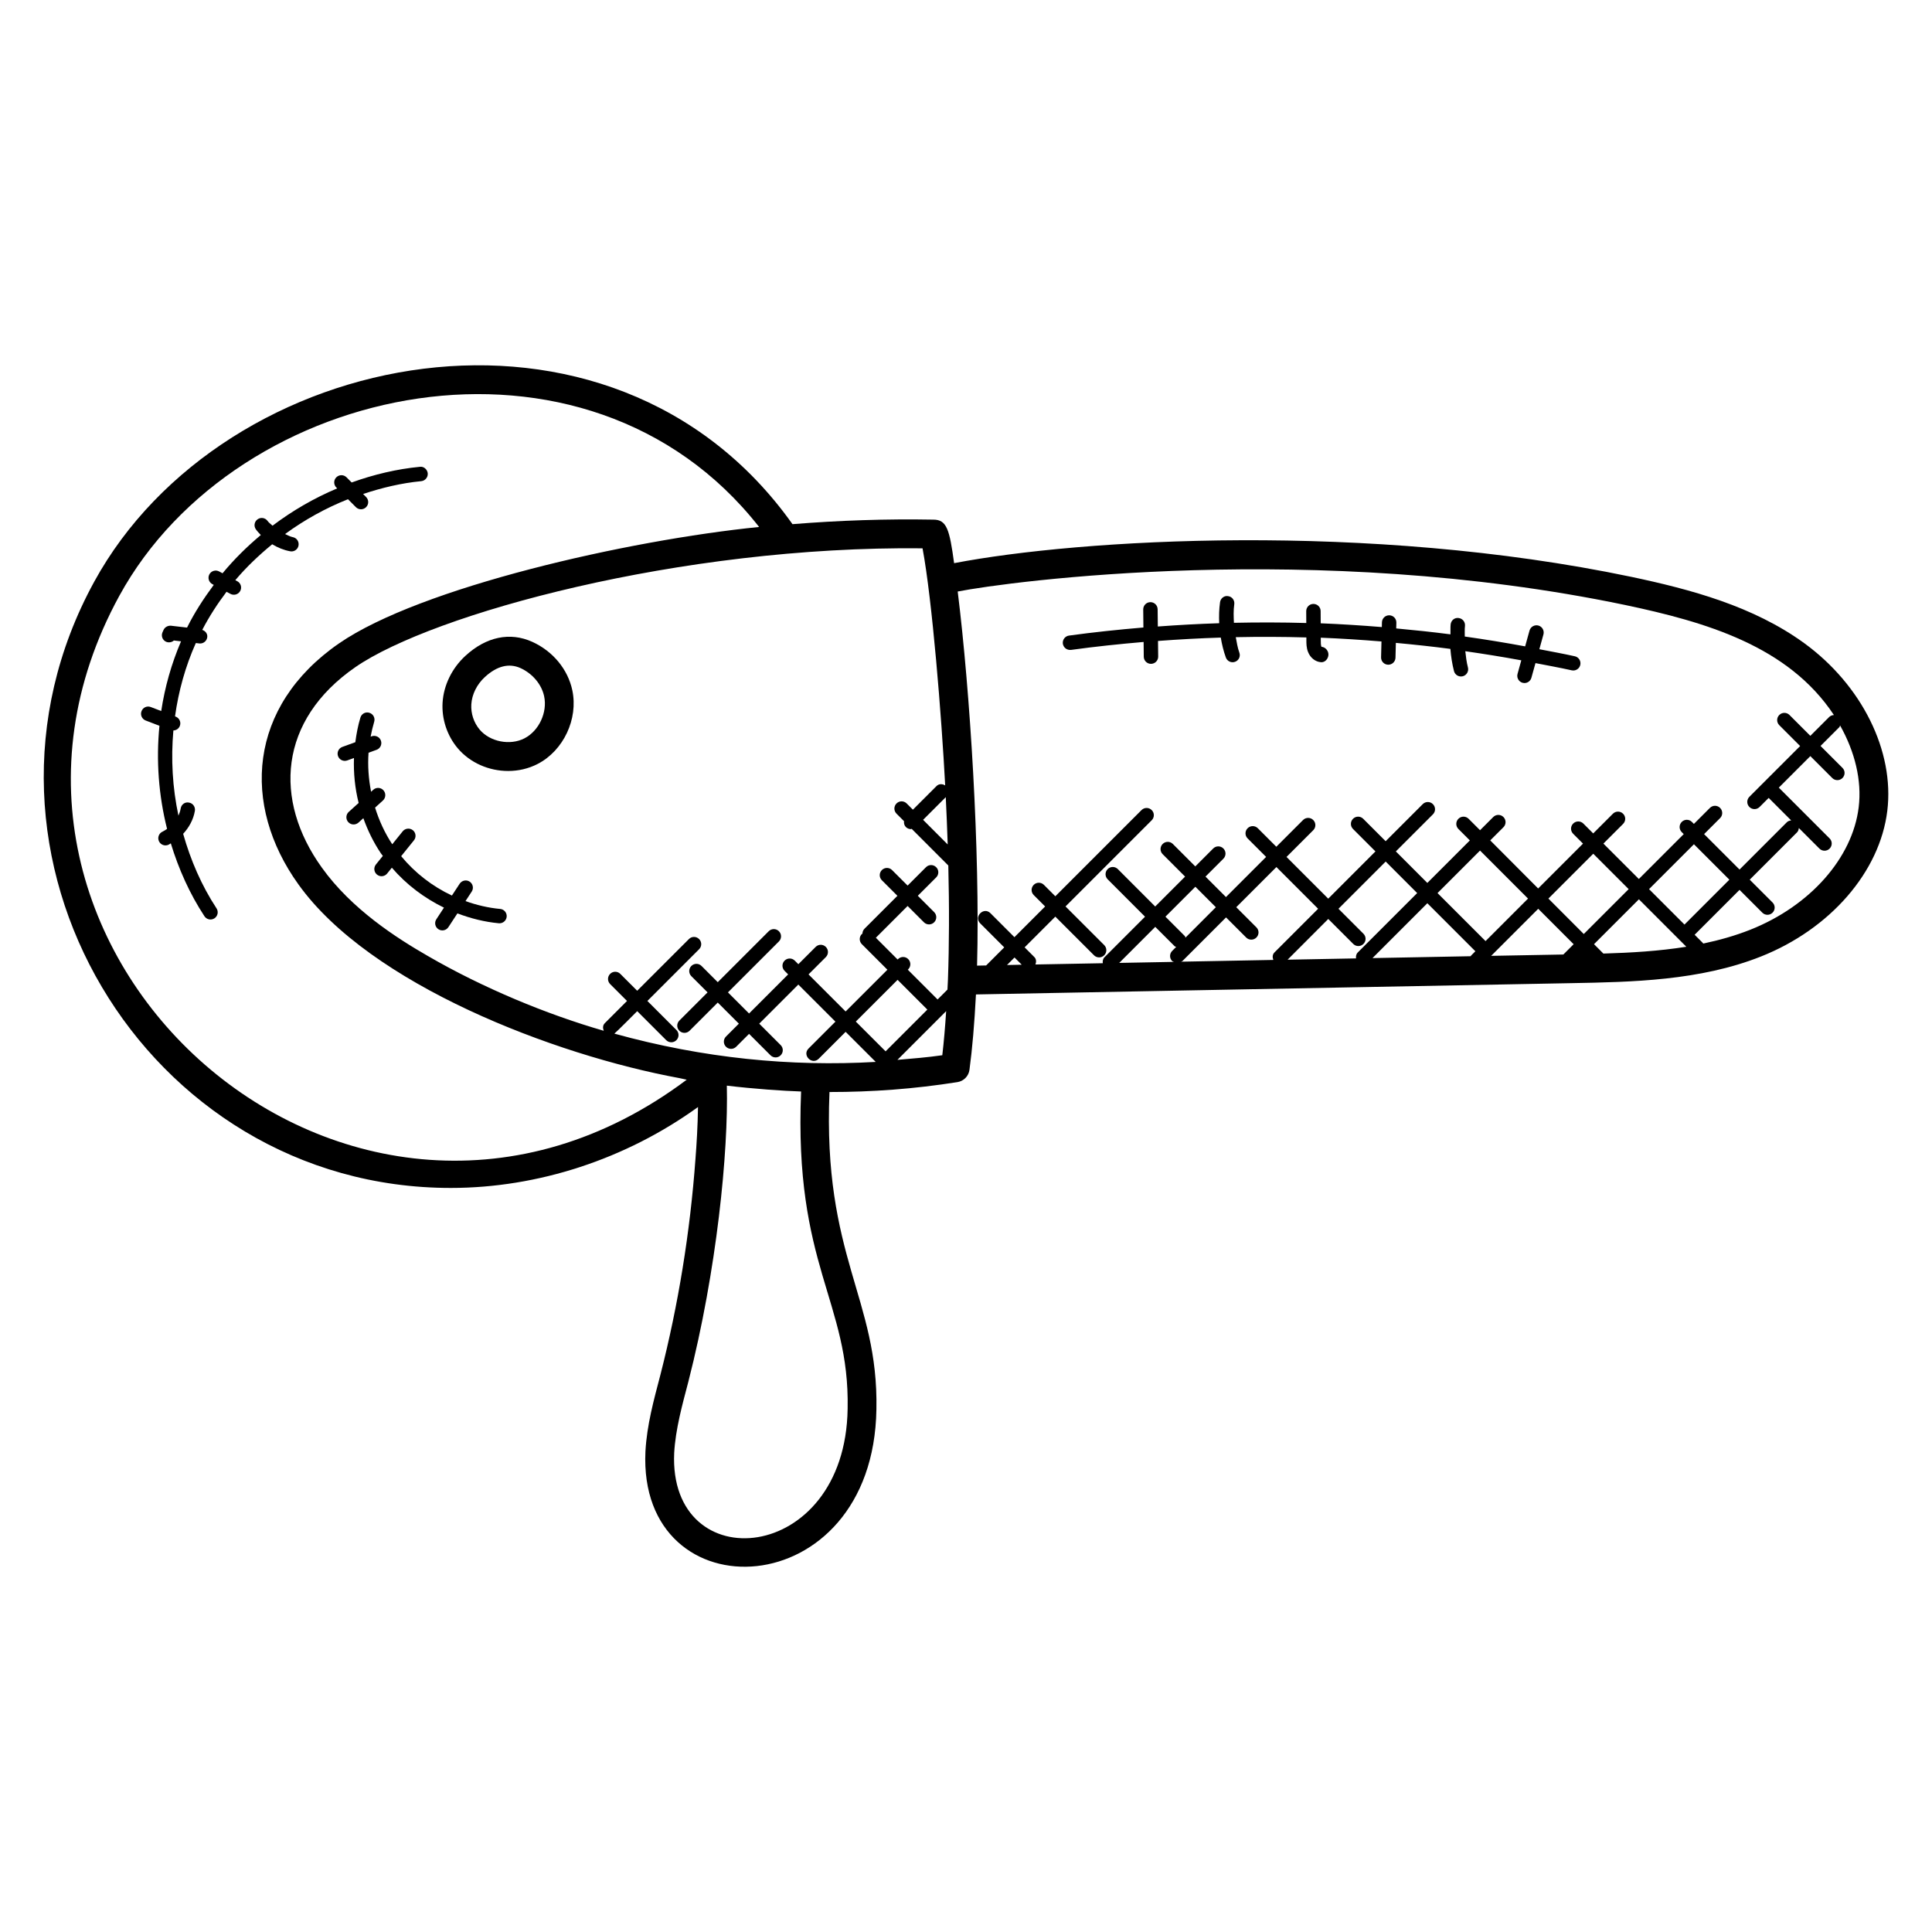 <?xml version="1.0" encoding="UTF-8"?>
<!-- Uploaded to: ICON Repo, www.iconrepo.com, Generator: ICON Repo Mixer Tools -->
<svg fill="#000000" width="800px" height="800px" version="1.1" viewBox="144 144 512 512" xmlns="http://www.w3.org/2000/svg">
 <g>
  <path d="m285.03 314.08c-5.887-2.648-12.184-1.336-17.68 3.711-3.582 3.289-5.785 7.816-6.062 12.418-0.258 4.352 1.199 8.746 4 12.07 3.305 3.914 8.328 6.039 13.367 6.039 2.688 0 5.398-0.602 7.84-1.871 6.84-3.535 10.785-11.922 9.176-19.512-1.176-5.562-5.152-10.371-10.641-12.855zm-2.031 25.582c-3.824 1.977-9.137 0.93-11.879-2.305-1.551-1.84-2.359-4.273-2.215-6.688 0.16-2.656 1.465-5.297 3.602-7.258 3.207-2.938 6.367-3.711 9.383-2.383 3.231 1.457 5.641 4.328 6.312 7.481 0.918 4.281-1.371 9.176-5.203 11.152z"/>
  <path d="m622.12 314.43c-13.465-9.777-30.016-14.23-45.891-17.578-69.777-14.594-145.96-10.023-179.38-3.609-1.215-8.969-1.961-11.535-5.488-11.535-12.48-0.23-25.016 0.207-37.344 1.199-48.102-67.727-150.88-47.223-185.07 15.289-39.457 72.152 13.41 160.62 94.52 160.62 23.105 0 46.395-7.633 65.512-21.441-0.078 5-0.359 9.762-0.672 13.734-1.418 19.441-4.551 38.695-9.281 57.184-1.777 6.801-3.586 13.289-3.977 20.336-2.098 43.555 60.402 41.207 61.207-11.137 0.582-29.48-14.25-40.336-12.434-84.098 11.297 0 22.352-0.801 33.914-2.625 1.664-0.266 2.961-1.586 3.184-3.266 0.754-5.617 1.305-12.098 1.719-19.969l157.82-2.992c15.953-0.297 34.023-0.625 50.199-7.055 18.383-7.289 31.535-22.449 33.496-38.625 1.926-15.824-6.723-33.277-22.027-44.43zm-47.457-10.105c21.398 4.512 43.242 10.863 55.344 29.168-0.457 0.023-0.918 0.176-1.266 0.527l-4.984 4.984-5.527-5.527c-0.75-0.75-1.953-0.75-2.703 0s-0.75 1.953 0 2.703l5.527 5.527-13.449 13.449c-0.75 0.75-0.75 1.953 0 2.703 0.742 0.742 1.945 0.75 2.703 0l2.406-2.406 5.969 5.969c-0.414 0.047-0.832 0.16-1.145 0.473l-12.543 12.543-9.391-9.391 4.238-4.238c0.75-0.75 0.75-1.953 0-2.703s-1.953-0.75-2.703 0l-4.238 4.238-0.527-0.527c-0.75-0.75-1.953-0.75-2.695 0-0.75 0.75-0.75 1.953 0 2.703l0.527 0.527-11.895 11.895-9.391-9.383 5.215-5.215c0.75-0.75 0.75-1.953 0-2.695-0.75-0.75-1.953-0.75-2.703 0l-5.215 5.215-2.609-2.609c-0.75-0.75-1.953-0.75-2.703 0s-0.75 1.953 0 2.703l2.609 2.609-11.887 11.887-12.695-12.742 3.496-3.488c0.75-0.75 0.75-1.953 0-2.703s-1.953-0.75-2.703 0l-3.496 3.496-3.031-3.031c-0.75-0.75-1.953-0.75-2.703 0s-0.75 1.953 0 2.703l3.031 3.031-11.266 11.266-8.344-8.352 9.824-9.824c0.75-0.75 0.75-1.953 0-2.703s-1.953-0.75-2.703 0l-9.824 9.824-5.945-5.945c-0.75-0.75-1.953-0.75-2.703 0s-0.75 1.953 0 2.703l5.945 5.945-12.512 12.52-11.055-11.055 7.082-7.082c0.75-0.75 0.75-1.953 0-2.703s-1.953-0.75-2.703 0l-7.082 7.082-4.902-4.902c-0.75-0.75-1.953-0.75-2.703 0s-0.75 1.953 0 2.695l4.902 4.902-10.641 10.641-5.426-5.426 4.742-4.742c0.75-0.75 0.75-1.953 0-2.703s-1.953-0.75-2.703 0l-4.742 4.746-5.945-5.945c-0.75-0.75-1.953-0.75-2.703 0s-0.75 1.953 0 2.703l5.945 5.945-7.922 7.922-9.902-9.91c-0.742-0.742-1.945-0.754-2.695 0-0.75 0.75-0.75 1.953 0 2.703l9.902 9.91-10.734 10.734c-0.441 0.441-0.535 1.023-0.457 1.594l-17.855 0.336c0.258-0.68 0.25-1.434-0.297-1.977l-2.566-2.566 8.137-8.137 10.25 10.242c0.375 0.375 0.855 0.559 1.352 0.559 0.488 0 0.977-0.184 1.352-0.559 0.75-0.75 0.75-1.953 0-2.703l-10.25-10.242 22.84-22.84c0.75-0.75 0.75-1.953 0-2.695-0.75-0.75-1.953-0.75-2.703 0l-22.84 22.84-3.023-3.023c-0.754-0.75-1.961-0.75-2.703 0-0.75 0.75-0.75 1.953 0 2.703l3.023 3.023-8.137 8.137-6.359-6.359c-1.77-1.77-4.488 0.91-2.703 2.703l6.359 6.359-4.793 4.793-2.406 0.047c0.809-30.305-1.84-72.641-5.129-99.145 13.426-2.633 94.586-13.617 176.86 3.566zm-5.75 92.379-2.481-2.488 11.895-11.895 12.566 12.574c-7.223 1.16-14.613 1.59-21.98 1.809zm-29.738 0.605 12.473-12.473 9.383 9.391-2.727 2.727zm-81.008-4.832c-0.078-0.129-0.055-0.289-0.168-0.406l-5.144-5.144 7.93-7.93 5.426 5.426zm-2.867 2.289c0.113 0.113 0.273 0.09 0.406 0.168l-1.062 1.062c-0.75 0.75-0.75 1.953 0 2.703 0.137 0.137 0.336 0.113 0.496 0.207l-14.535 0.273 9.551-9.551zm2.043 3.93 11.574-11.574 5.336 5.336c0.375 0.375 0.855 0.559 1.352 0.559 0.488 0 0.977-0.184 1.352-0.559 0.75-0.75 0.75-1.953 0-2.703l-5.336-5.336 10.641-10.641 11.055 11.055-11.574 11.574c-0.551 0.551-0.559 1.305-0.297 1.984l-24.504 0.465c0.121-0.074 0.289-0.051 0.402-0.16zm38.664-11.16 6.617 6.617c0.375 0.375 0.855 0.559 1.352 0.559 0.488 0 0.977-0.184 1.352-0.559 0.75-0.75 0.75-1.953 0-2.703l-6.617-6.617 12.512-12.512 8.344 8.352-15.738 15.738c-0.434 0.434-0.543 1.008-0.465 1.574l-18.137 0.344zm26.254-4.168 12.727 12.727-1.152 1.152c-0.047 0.047-0.023 0.113-0.07 0.16l-26.039 0.496zm15.426 10.031-12.727-12.727 11.266-11.266 12.719 12.727zm16.656-11.266 11.887-11.887 9.383 9.383-11.895 11.895zm26.672-2.504 11.895-11.895 9.391 9.391-11.895 11.895zm-166.24 20.031-3.91 0.078 1.992-1.992zm-19.625-31.871-6.519-6.527 6.008-6.008c0.199 4.137 0.375 8.32 0.512 12.535zm-219.51-65.922c31.082-56.832 123.84-76.504 169.53-18.215-34.801 3.496-89.777 15.992-111.32 30.848-24.152 16.688-25.887 42.832-10.77 63.863 18.953 26.512 67.68 45.223 101 51.352 0.641 0.113 1.266 0.305 1.91 0.418-88.758 66.539-201.68-34.398-150.35-128.27zm192.99 215.47v0.016c-0.609 41.52-47.543 45.273-45.961 11.664 0.352-6.281 2.144-12.727 3.742-18.816 7.574-29.559 10.633-60.992 10.207-78.496 7.215 0.863 15 1.398 19.68 1.551-1.949 46.281 12.891 55.543 12.332 84.082zm-61.816-99.418c0.793-0.648 5.328-5.231 6.055-5.953l7.688 7.688c0.742 0.742 1.945 0.75 2.695 0s0.75-1.953 0-2.703l-7.688-7.688 13.703-13.703c0.75-0.75 0.75-1.953 0-2.703s-1.953-0.75-2.695 0l-13.711 13.703-4.473-4.473c-0.75-0.75-1.953-0.75-2.695 0-0.75 0.75-0.75 1.953 0 2.703l4.473 4.473-5.887 5.887c-0.559 0.559-0.559 1.328-0.281 2.016-15.168-4.375-31.992-11.344-46.578-19.801-0.008 0-0.008-0.008-0.016-0.008-8.289-4.769-20.215-12.391-28.113-23.434-12.879-17.906-11.465-39.055 8.902-53.137 20.391-14.07 86.027-32.168 150.29-31.48 2.566 13.695 5.047 44.633 6 62.832-0.734-0.441-1.656-0.465-2.289 0.168l-6.266 6.266-1.648-1.648c-0.742-0.742-1.945-0.754-2.695 0-0.75 0.75-0.75 1.953 0 2.703l1.992 1.992c-0.062 0.559 0.055 1.113 0.48 1.543 0.375 0.375 0.855 0.559 1.352 0.559 0.07 0 0.121-0.078 0.191-0.078l9.711 9.719c0.129 5.359 0.199 10.711 0.176 15.953-0.016 4.887-0.105 9.688-0.273 14.328-0.039 0.918-0.09 1.742-0.129 2.609l-2.617 2.617-7.887-7.887 0.105-0.105c0.75-0.75 0.75-1.953 0-2.703-0.742-0.75-1.945-0.75-2.703 0l-0.105 0.105-5.769-5.769 8.418-8.418 4.328 4.328c0.734 0.734 1.945 0.754 2.703 0 0.75-0.75 0.75-1.953 0-2.703l-4.328-4.328 4.871-4.871c0.75-0.75 0.75-1.953 0-2.703-0.754-0.75-1.961-0.75-2.703 0l-4.871 4.871-4.121-4.113c-0.754-0.754-1.961-0.742-2.703 0-0.75 0.75-0.75 1.953 0 2.703l4.121 4.121-8.711 8.711c-0.375 0.375-0.559 0.863-0.559 1.344-0.047 0.039-0.105 0.023-0.152 0.062-0.75 0.75-0.75 1.953 0 2.703l6.769 6.769-11.07 11.062-9.832-9.824 4.586-4.582c0.75-0.75 0.75-1.953 0-2.703-0.742-0.742-1.945-0.754-2.695 0l-4.586 4.582-0.945-0.945c-0.75-0.75-1.953-0.75-2.703 0s-0.75 1.953 0 2.703l0.945 0.945-10.359 10.359-5.594-5.594 13.504-13.504c0.75-0.75 0.75-1.953 0-2.703s-1.953-0.75-2.703 0l-13.504 13.504-4.297-4.297c-0.75-0.75-1.953-0.75-2.703 0s-0.75 1.953 0 2.703l4.297 4.297-7.473 7.473c-0.75 0.75-0.75 1.953 0 2.695 0.742 0.742 1.945 0.75 2.703 0l7.473-7.473 5.594 5.594-3.414 3.414c-0.75 0.75-0.75 1.953 0 2.703 0.742 0.742 1.945 0.75 2.703 0l3.414-3.414 5.68 5.68c0.75 0.75 1.953 0.75 2.695 0 0.75-0.75 0.75-1.953 0-2.703l-5.68-5.68 10.359-10.359 9.832 9.824-7.121 7.121c-1.777 1.77 0.91 4.488 2.703 2.703l7.121-7.121 7.977 7.969c-22.422 1.289-45.582-0.938-69.262-7.496zm63.984-3.191 11.07-11.062 7.887 7.887-11.062 11.062zm11.031 10.145 12.914-12.914c-0.281 4.312-0.617 8.199-1.023 11.688-3.953 0.57-7.922 0.883-11.891 1.227zm254.74-66.93c-1.633 13.441-12.91 26.176-28.738 32.449-4.047 1.602-8.223 2.769-12.473 3.664-0.031-0.039-0.016-0.09-0.055-0.129l-2.207-2.207 11.895-11.895 6.047 6.047c0.742 0.742 1.945 0.75 2.703 0 0.75-0.75 0.75-1.953 0-2.703l-6.047-6.047 12.543-12.543c0.312-0.312 0.426-0.734 0.473-1.145l5.457 5.457c0.742 0.742 1.945 0.75 2.695 0s0.75-1.953 0-2.703l-13.457-13.457 8.352-8.352 5.809 5.809c0.742 0.742 1.945 0.75 2.703 0 0.75-0.75 0.75-1.953 0-2.695l-5.809-5.809 4.984-4.984c0.129-0.129 0.105-0.312 0.191-0.457 3.926 6.988 5.805 14.555 4.934 21.699z"/>
  <path d="m427.84 316.23c6.406-0.887 12.816-1.551 19.23-2.106l0.039 3.914c0.016 1.047 0.863 1.887 1.91 1.887h0.023c1.055-0.016 1.902-0.871 1.887-1.93l-0.047-4.137c5.543-0.418 11.09-0.719 16.633-0.895 0.305 1.801 0.727 3.582 1.352 5.289 0.367 1.008 1.488 1.496 2.441 1.129 0.992-0.359 1.496-1.449 1.129-2.441-0.48-1.312-0.68-2.711-0.945-4.082 6.238-0.129 12.473-0.113 18.711 0.07v0.762c0 0.848 0 2.008 0.449 3.106 0.602 1.543 1.953 2.602 3.441 2.695 0.031 0.008 0.07 0.008 0.105 0.008 1 0 1.777-0.918 1.848-1.93 0.07-1.055-0.793-2.098-1.848-2.168-0.176-0.441-0.176-1.113-0.176-1.719v-0.688c5.367 0.215 10.734 0.559 16.082 1l-0.105 4.207c-0.023 1.055 0.801 1.93 1.863 1.953h0.047c1.039 0 1.887-0.824 1.91-1.863l0.098-3.922c4.824 0.449 9.641 0.961 14.449 1.594 0.16 1.969 0.457 3.93 0.953 5.871 0.246 0.969 1.223 1.641 2.32 1.383 1.023-0.258 1.641-1.297 1.383-2.32-0.367-1.418-0.543-2.871-0.703-4.32 4.953 0.711 9.902 1.504 14.84 2.414l-1 3.609c-0.328 1.199 0.574 2.414 1.84 2.414 0.832 0 1.602-0.551 1.84-1.406l1.078-3.879c3.199 0.625 6.406 1.199 9.594 1.91 0.145 0.031 0.281 0.047 0.418 0.047 0.879 0 1.664-0.602 1.863-1.488 0.23-1.039-0.418-2.055-1.441-2.281-3.129-0.695-6.266-1.258-9.406-1.871l1.082-3.914c0.281-1.016-0.312-2.07-1.328-2.359-1.016-0.273-2.07 0.312-2.359 1.328l-1.16 4.191c-5.32-0.984-10.656-1.855-16-2.609 0.016-0.938-0.055-1.871 0.055-2.809 0.113-1.047-0.648-1.984-1.703-2.098-1.078-0.152-1.984 0.648-2.098 1.703-0.09 0.879-0.016 1.75-0.047 2.625-4.785-0.625-9.578-1.121-14.375-1.566l0.039-1.52c0.031-1.062-0.801-1.93-1.855-1.961h-0.055c-1.031 0-1.879 0.816-1.91 1.855l-0.031 1.266c-5.391-0.441-10.793-0.785-16.199-1l-0.016-3.231c0-1.055-0.855-1.902-1.91-1.902h-0.008c-1.055 0-1.902 0.855-1.902 1.914l0.016 3.144c-6.391-0.184-12.777-0.191-19.176-0.055-0.078-1.641-0.145-3.281 0.09-4.914 0.152-1.047-0.574-2.016-1.617-2.152-1.031-0.207-2.016 0.574-2.152 1.617-0.266 1.848-0.297 3.703-0.223 5.559-5.426 0.176-10.848 0.465-16.266 0.871l-0.047-4.566c-0.016-1.047-0.863-1.887-1.91-1.887h-0.023c-1.055 0.016-1.895 0.871-1.887 1.93l0.047 4.785c-6.574 0.559-13.145 1.238-19.719 2.144-1.047 0.145-1.77 1.113-1.633 2.152 0.176 1.043 1.062 1.754 2.176 1.641z"/>
  <path d="m276.56 384.88c-3.152-0.289-6.238-1.023-9.199-2.078l1.648-2.519c0.582-0.879 0.328-2.07-0.551-2.641-0.863-0.582-2.062-0.328-2.641 0.551l-2.055 3.137c-5.176-2.434-9.793-6-13.449-10.434l3.383-4.199c0.664-0.816 0.535-2.023-0.281-2.68-0.824-0.656-2.031-0.527-2.688 0.281l-2.777 3.441c-1.992-3.008-3.488-6.289-4.551-9.711l2.082-1.887c0.777-0.711 0.84-1.914 0.137-2.703-0.719-0.793-1.922-0.848-2.695-0.137l-0.582 0.52c-0.664-3.406-0.922-6.879-0.672-10.344l2.129-0.77c0.992-0.359 1.504-1.449 1.145-2.441-0.359-0.992-1.441-1.488-2.441-1.145l-0.281 0.098c0.25-1.328 0.559-2.648 0.945-3.945 0.305-1.008-0.266-2.07-1.273-2.375-1.031-0.336-2.082 0.266-2.383 1.273-0.648 2.137-1.047 4.32-1.344 6.519l-3.441 1.25c-0.992 0.367-1.504 1.449-1.145 2.441 0.367 0.992 1.457 1.504 2.441 1.145l1.785-0.648c-0.137 4.008 0.266 8.023 1.238 11.91l-2.625 2.375c-0.777 0.711-0.84 1.914-0.129 2.703 0.727 0.793 1.922 0.824 2.703 0.137l1.297-1.176c1.168 3.258 2.688 6.398 4.641 9.297 0.16 0.246 0.359 0.457 0.527 0.695l-1.832 2.273c-0.664 0.824-0.535 2.023 0.281 2.688 0.863 0.688 2.047 0.512 2.688-0.281l1.25-1.551c3.816 4.449 8.559 8.031 13.809 10.586l-2.016 3.082c-0.582 0.879-0.336 2.07 0.551 2.641 0.902 0.582 2.07 0.32 2.641-0.551l2.391-3.648c3.519 1.336 7.199 2.266 10.969 2.617 0.062 0.008 0.121 0.008 0.184 0.008 0.977 0 1.809-0.75 1.902-1.727 0.102-1.047-0.672-1.977-1.715-2.078z"/>
  <path d="m206.36 297.75c2.938-3.481 6.25-6.617 9.777-9.512 1.457 0.887 3.062 1.543 4.742 1.855 0.121 0.031 0.238 0.039 0.359 0.039 0.902 0 1.703-0.633 1.871-1.551 0.199-1.039-0.48-2.039-1.512-2.231-0.734-0.137-1.367-0.535-2.055-0.824 5.152-3.762 10.754-6.879 16.68-9.223l2.098 2.106c0.754 0.754 1.961 0.734 2.695 0 0.75-0.742 0.75-1.945 0-2.703l-0.793-0.793c5-1.656 10.137-2.894 15.406-3.398 1.055-0.105 1.816-1.039 1.727-2.078-0.105-1.055-1.09-1.887-2.082-1.727-6.191 0.594-12.25 2.055-18.082 4.152l-1.359-1.367c-0.742-0.742-1.945-0.754-2.703 0-0.75 0.742-0.75 1.945 0 2.703l0.23 0.23c-6.098 2.566-11.848 5.894-17.137 9.887-0.426-0.426-0.953-0.75-1.297-1.238-0.617-0.871-1.809-1.07-2.664-0.457-0.863 0.609-1.07 1.801-0.449 2.664 0.383 0.543 0.848 1.023 1.305 1.504-3.68 3.078-7.09 6.441-10.145 10.137l-0.902-0.488c-0.93-0.496-2.09-0.152-2.586 0.77-0.496 0.93-0.152 2.09 0.77 2.586l0.391 0.215c-2.664 3.574-5.09 7.312-7.078 11.312l-4.266-0.496c-0.777-0.055-1.582 0.336-1.938 1.07l-0.312 0.695c-0.418 0.969 0.031 2.09 1 2.504 0.691 0.273 1.492 0.129 2.027-0.355l1.895 0.223c-2.535 5.914-4.289 12.113-5.25 18.473l-2.758-1.059c-1.016-0.391-2.09 0.113-2.465 1.098-0.383 0.984 0.113 2.082 1.09 2.465l3.664 1.406c-0.91 9.145-0.223 18.402 2.016 27.32-0.391 0.258-0.77 0.535-1.191 0.727-0.961 0.426-1.398 1.551-0.969 2.519 0.418 0.953 1.543 1.398 2.519 0.969 0.23-0.098 0.414-0.266 0.633-0.383 2.078 6.809 5 13.359 8.922 19.328 0.559 0.84 1.703 1.145 2.648 0.543 0.879-0.582 1.129-1.754 0.543-2.648-3.992-6.078-6.863-12.777-8.84-19.746 1.566-1.695 2.711-3.777 3.106-6.07 0.176-1.047-0.512-2.031-1.551-2.207-1.09-0.238-2.039 0.52-2.207 1.551-0.113 0.656-0.32 1.297-0.594 1.914-1.582-7.41-2.016-15.031-1.344-22.578 0.742-0.031 1.426-0.465 1.711-1.199 0.383-0.984-0.113-2.082-1.09-2.465l-0.184-0.078c0.93-6.695 2.742-13.242 5.512-19.426l0.922 0.105c0.078 0.008 0.152 0.016 0.215 0.016 0.961 0 1.777-0.719 1.895-1.695 0.105-0.902-0.504-1.633-1.328-1.914 1.848-3.559 4.023-6.914 6.434-10.098l1.039 0.559c0.938 0.504 2.09 0.145 2.586-0.77 0.504-0.93 0.16-2.082-0.77-2.586z"/>
 </g>
</svg>
